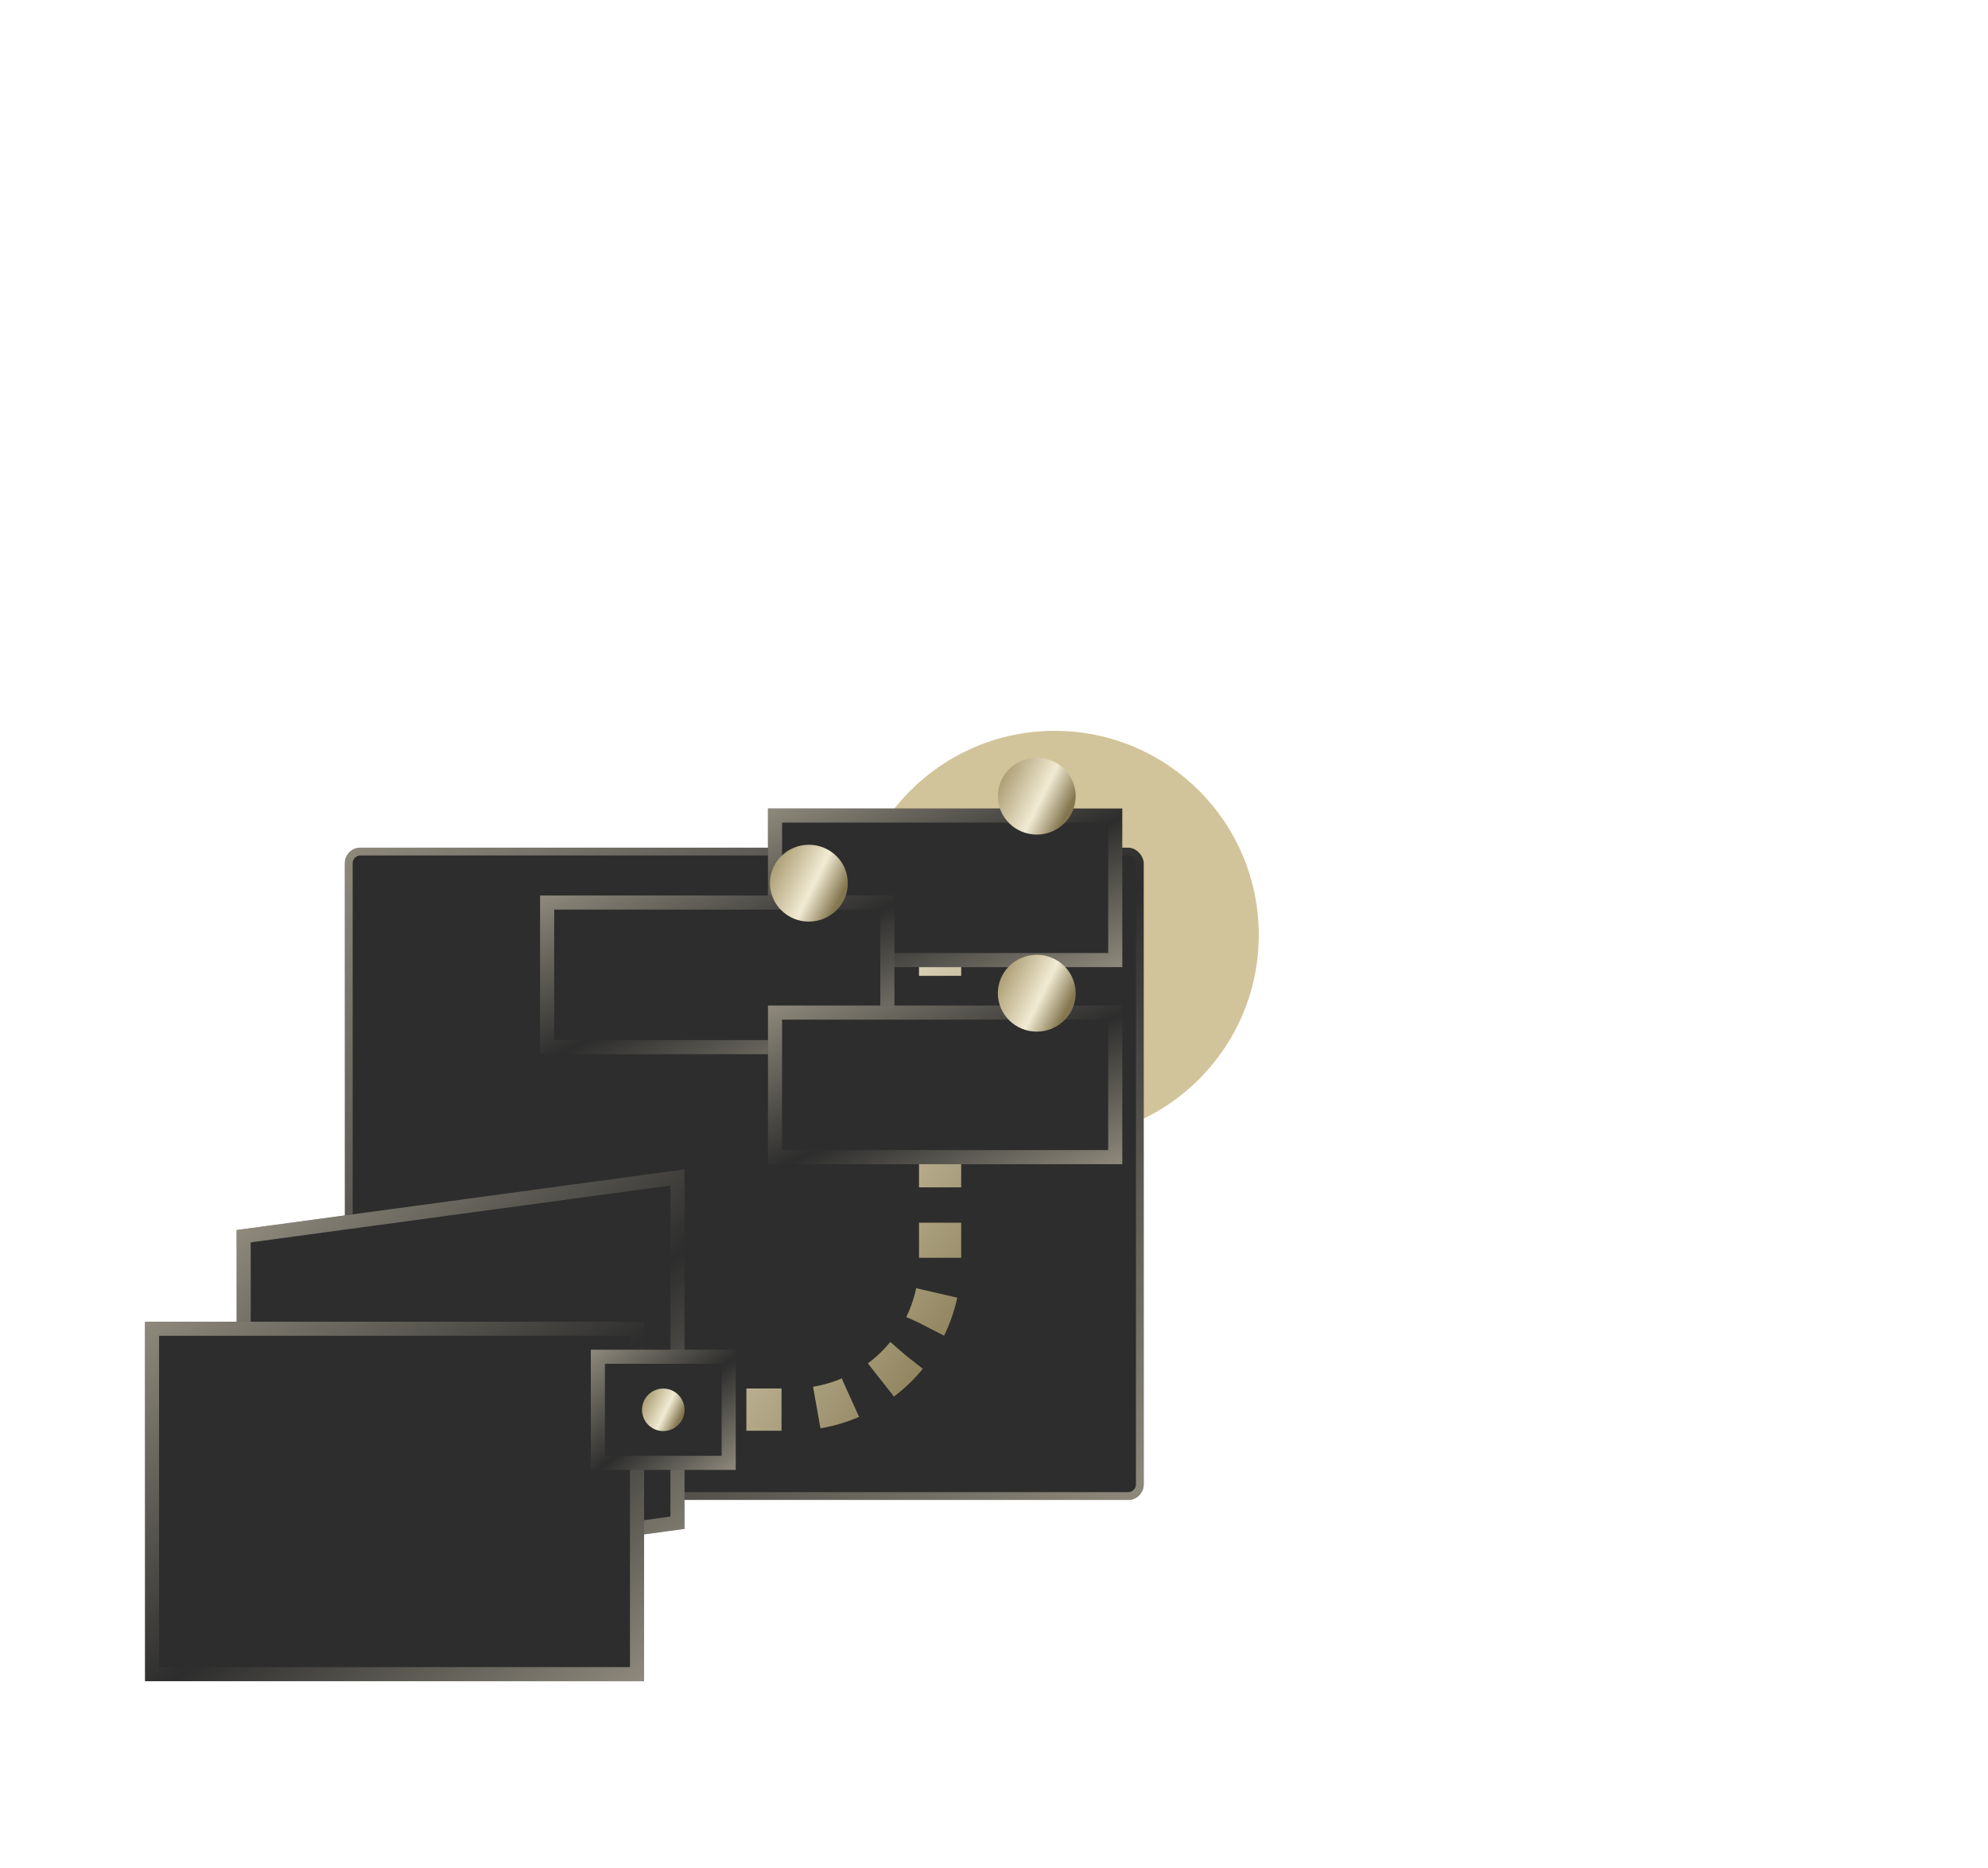 <svg width="282" height="265" viewBox="0 0 282 265" fill="none" xmlns="http://www.w3.org/2000/svg">
<g filter="url(#filter0_f_229_362)">
<circle cx="149.609" cy="132.616" r="28.95" fill="#D2C49A"/>
</g>
<rect x="48.919" y="120.237" width="113.321" height="92.522" rx="2.213" fill="#2D2D2D"/>
<rect x="49.473" y="120.79" width="112.214" height="91.415" rx="1.66" stroke="url(#paint0_linear_229_362)" stroke-opacity="0.5" stroke-width="1.106"/>
<path d="M45.867 199.95H112.353C123.951 199.95 133.353 190.548 133.353 178.95V135.844" stroke="black" stroke-width="6" stroke-dasharray="5 5"/>
<path d="M45.867 199.95H112.353C123.951 199.95 133.353 190.548 133.353 178.95V135.844" stroke="url(#paint1_linear_229_362)" stroke-width="6" stroke-dasharray="5 5"/>
<path d="M33.565 174.478L97.1 165.872V216.865L33.565 225.471V174.478Z" fill="#2D2D2D"/>
<path d="M34.565 224.327V175.352L96.1 167.016V215.992L34.565 224.327Z" stroke="url(#paint2_linear_229_362)" stroke-opacity="0.5" stroke-width="2"/>
<g filter="url(#filter1_d_229_362)">
<rect x="33.565" y="174.478" width="70.798" height="50.993" fill="#2D2D2D"/>
<rect x="34.565" y="175.478" width="68.798" height="48.993" stroke="url(#paint3_linear_229_362)" stroke-opacity="0.5" stroke-width="2"/>
</g>
<rect x="83.809" y="191.451" width="20.555" height="17.047" fill="#2D2D2D"/>
<rect x="84.809" y="192.451" width="18.555" height="15.047" stroke="url(#paint4_linear_229_362)" stroke-opacity="0.5" stroke-width="2"/>
<circle cx="94.085" cy="199.975" r="3.015" fill="url(#paint5_linear_229_362)"/>
<g filter="url(#filter2_d_229_362)">
<rect x="121.936" y="101.68" width="50.262" height="22.503" fill="#2D2D2D"/>
<rect x="122.936" y="102.68" width="48.262" height="20.503" stroke="url(#paint6_linear_229_362)" stroke-opacity="0.5" stroke-width="2"/>
</g>
<ellipse cx="147.067" cy="112.932" rx="5.52" ry="5.449" fill="url(#paint7_linear_229_362)"/>
<g filter="url(#filter3_d_229_362)">
<rect x="89.609" y="114.024" width="50.262" height="22.503" fill="#2D2D2D"/>
<rect x="90.609" y="115.024" width="48.262" height="20.503" stroke="url(#paint8_linear_229_362)" stroke-opacity="0.5" stroke-width="2"/>
</g>
<ellipse cx="114.74" cy="125.276" rx="5.52" ry="5.449" fill="url(#paint9_linear_229_362)"/>
<g filter="url(#filter4_d_229_362)">
<rect x="121.936" y="129.632" width="50.262" height="22.503" fill="#2D2D2D"/>
<rect x="122.936" y="130.632" width="48.262" height="20.503" stroke="url(#paint10_linear_229_362)" stroke-opacity="0.5" stroke-width="2"/>
</g>
<ellipse cx="147.067" cy="140.883" rx="5.52" ry="5.449" fill="url(#paint11_linear_229_362)"/>
<defs>
<filter id="filter0_f_229_362" x="17.659" y="0.666" width="263.899" height="263.899" filterUnits="userSpaceOnUse" color-interpolation-filters="sRGB">
<feFlood flood-opacity="0" result="BackgroundImageFix"/>
<feBlend mode="normal" in="SourceGraphic" in2="BackgroundImageFix" result="shape"/>
<feGaussianBlur stdDeviation="51.5" result="effect1_foregroundBlur_229_362"/>
</filter>
<filter id="filter1_d_229_362" x="0.565" y="167.478" width="110.798" height="90.993" filterUnits="userSpaceOnUse" color-interpolation-filters="sRGB">
<feFlood flood-opacity="0" result="BackgroundImageFix"/>
<feColorMatrix in="SourceAlpha" type="matrix" values="0 0 0 0 0 0 0 0 0 0 0 0 0 0 0 0 0 0 127 0" result="hardAlpha"/>
<feOffset dx="-13" dy="13"/>
<feGaussianBlur stdDeviation="10"/>
<feComposite in2="hardAlpha" operator="out"/>
<feColorMatrix type="matrix" values="0 0 0 0 0 0 0 0 0 0 0 0 0 0 0 0 0 0 0.43 0"/>
<feBlend mode="normal" in2="BackgroundImageFix" result="effect1_dropShadow_229_362"/>
<feBlend mode="normal" in="SourceGraphic" in2="effect1_dropShadow_229_362" result="shape"/>
</filter>
<filter id="filter2_d_229_362" x="88.936" y="94.68" width="90.262" height="62.504" filterUnits="userSpaceOnUse" color-interpolation-filters="sRGB">
<feFlood flood-opacity="0" result="BackgroundImageFix"/>
<feColorMatrix in="SourceAlpha" type="matrix" values="0 0 0 0 0 0 0 0 0 0 0 0 0 0 0 0 0 0 127 0" result="hardAlpha"/>
<feOffset dx="-13" dy="13"/>
<feGaussianBlur stdDeviation="10"/>
<feComposite in2="hardAlpha" operator="out"/>
<feColorMatrix type="matrix" values="0 0 0 0 0 0 0 0 0 0 0 0 0 0 0 0 0 0 0.43 0"/>
<feBlend mode="normal" in2="BackgroundImageFix" result="effect1_dropShadow_229_362"/>
<feBlend mode="normal" in="SourceGraphic" in2="effect1_dropShadow_229_362" result="shape"/>
</filter>
<filter id="filter3_d_229_362" x="56.609" y="107.024" width="90.262" height="62.504" filterUnits="userSpaceOnUse" color-interpolation-filters="sRGB">
<feFlood flood-opacity="0" result="BackgroundImageFix"/>
<feColorMatrix in="SourceAlpha" type="matrix" values="0 0 0 0 0 0 0 0 0 0 0 0 0 0 0 0 0 0 127 0" result="hardAlpha"/>
<feOffset dx="-13" dy="13"/>
<feGaussianBlur stdDeviation="10"/>
<feComposite in2="hardAlpha" operator="out"/>
<feColorMatrix type="matrix" values="0 0 0 0 0 0 0 0 0 0 0 0 0 0 0 0 0 0 0.43 0"/>
<feBlend mode="normal" in2="BackgroundImageFix" result="effect1_dropShadow_229_362"/>
<feBlend mode="normal" in="SourceGraphic" in2="effect1_dropShadow_229_362" result="shape"/>
</filter>
<filter id="filter4_d_229_362" x="88.936" y="122.632" width="90.262" height="62.504" filterUnits="userSpaceOnUse" color-interpolation-filters="sRGB">
<feFlood flood-opacity="0" result="BackgroundImageFix"/>
<feColorMatrix in="SourceAlpha" type="matrix" values="0 0 0 0 0 0 0 0 0 0 0 0 0 0 0 0 0 0 127 0" result="hardAlpha"/>
<feOffset dx="-13" dy="13"/>
<feGaussianBlur stdDeviation="10"/>
<feComposite in2="hardAlpha" operator="out"/>
<feColorMatrix type="matrix" values="0 0 0 0 0 0 0 0 0 0 0 0 0 0 0 0 0 0 0.43 0"/>
<feBlend mode="normal" in2="BackgroundImageFix" result="effect1_dropShadow_229_362"/>
<feBlend mode="normal" in="SourceGraphic" in2="effect1_dropShadow_229_362" result="shape"/>
</filter>
<linearGradient id="paint0_linear_229_362" x1="48.919" y1="120.237" x2="139.571" y2="231.267" gradientUnits="userSpaceOnUse">
<stop stop-color="#EFE6CA"/>
<stop offset="0.526" stop-color="#EFE6CA" stop-opacity="0"/>
<stop offset="1" stop-color="#EFE6CA"/>
</linearGradient>
<linearGradient id="paint1_linear_229_362" x1="76.942" y1="49.41" x2="186.683" y2="126.574" gradientUnits="userSpaceOnUse">
<stop stop-color="#AC9E74"/>
<stop offset="0.605" stop-color="#F2EBD4"/>
<stop offset="1" stop-color="#847750"/>
</linearGradient>
<linearGradient id="paint2_linear_229_362" x1="33.565" y1="174.478" x2="83.35" y2="236.507" gradientUnits="userSpaceOnUse">
<stop stop-color="#EFE6CA"/>
<stop offset="0.526" stop-color="#EFE6CA" stop-opacity="0"/>
<stop offset="1" stop-color="#EFE6CA"/>
</linearGradient>
<linearGradient id="paint3_linear_229_362" x1="33.565" y1="174.478" x2="81.931" y2="241.629" gradientUnits="userSpaceOnUse">
<stop stop-color="#EFE6CA"/>
<stop offset="0.526" stop-color="#EFE6CA" stop-opacity="0"/>
<stop offset="1" stop-color="#EFE6CA"/>
</linearGradient>
<linearGradient id="paint4_linear_229_362" x1="83.809" y1="191.451" x2="100.562" y2="211.651" gradientUnits="userSpaceOnUse">
<stop stop-color="#EFE6CA"/>
<stop offset="0.526" stop-color="#EFE6CA" stop-opacity="0"/>
<stop offset="1" stop-color="#EFE6CA"/>
</linearGradient>
<linearGradient id="paint5_linear_229_362" x1="94.156" y1="192.784" x2="99.32" y2="195.298" gradientUnits="userSpaceOnUse">
<stop stop-color="#AC9E74"/>
<stop offset="0.605" stop-color="#F2EBD4"/>
<stop offset="1" stop-color="#847750"/>
</linearGradient>
<linearGradient id="paint6_linear_229_362" x1="121.936" y1="101.68" x2="138.721" y2="139.171" gradientUnits="userSpaceOnUse">
<stop stop-color="#EFE6CA"/>
<stop offset="0.526" stop-color="#EFE6CA" stop-opacity="0"/>
<stop offset="1" stop-color="#EFE6CA"/>
</linearGradient>
<linearGradient id="paint7_linear_229_362" x1="147.197" y1="99.935" x2="156.605" y2="104.575" gradientUnits="userSpaceOnUse">
<stop stop-color="#AC9E74"/>
<stop offset="0.605" stop-color="#F2EBD4"/>
<stop offset="1" stop-color="#847750"/>
</linearGradient>
<linearGradient id="paint8_linear_229_362" x1="89.609" y1="114.024" x2="106.395" y2="151.516" gradientUnits="userSpaceOnUse">
<stop stop-color="#EFE6CA"/>
<stop offset="0.526" stop-color="#EFE6CA" stop-opacity="0"/>
<stop offset="1" stop-color="#EFE6CA"/>
</linearGradient>
<linearGradient id="paint9_linear_229_362" x1="114.871" y1="112.28" x2="124.279" y2="116.92" gradientUnits="userSpaceOnUse">
<stop stop-color="#AC9E74"/>
<stop offset="0.605" stop-color="#F2EBD4"/>
<stop offset="1" stop-color="#847750"/>
</linearGradient>
<linearGradient id="paint10_linear_229_362" x1="121.936" y1="129.632" x2="138.721" y2="167.123" gradientUnits="userSpaceOnUse">
<stop stop-color="#EFE6CA"/>
<stop offset="0.526" stop-color="#EFE6CA" stop-opacity="0"/>
<stop offset="1" stop-color="#EFE6CA"/>
</linearGradient>
<linearGradient id="paint11_linear_229_362" x1="147.197" y1="127.887" x2="156.605" y2="132.527" gradientUnits="userSpaceOnUse">
<stop stop-color="#AC9E74"/>
<stop offset="0.605" stop-color="#F2EBD4"/>
<stop offset="1" stop-color="#847750"/>
</linearGradient>
</defs>
</svg>
